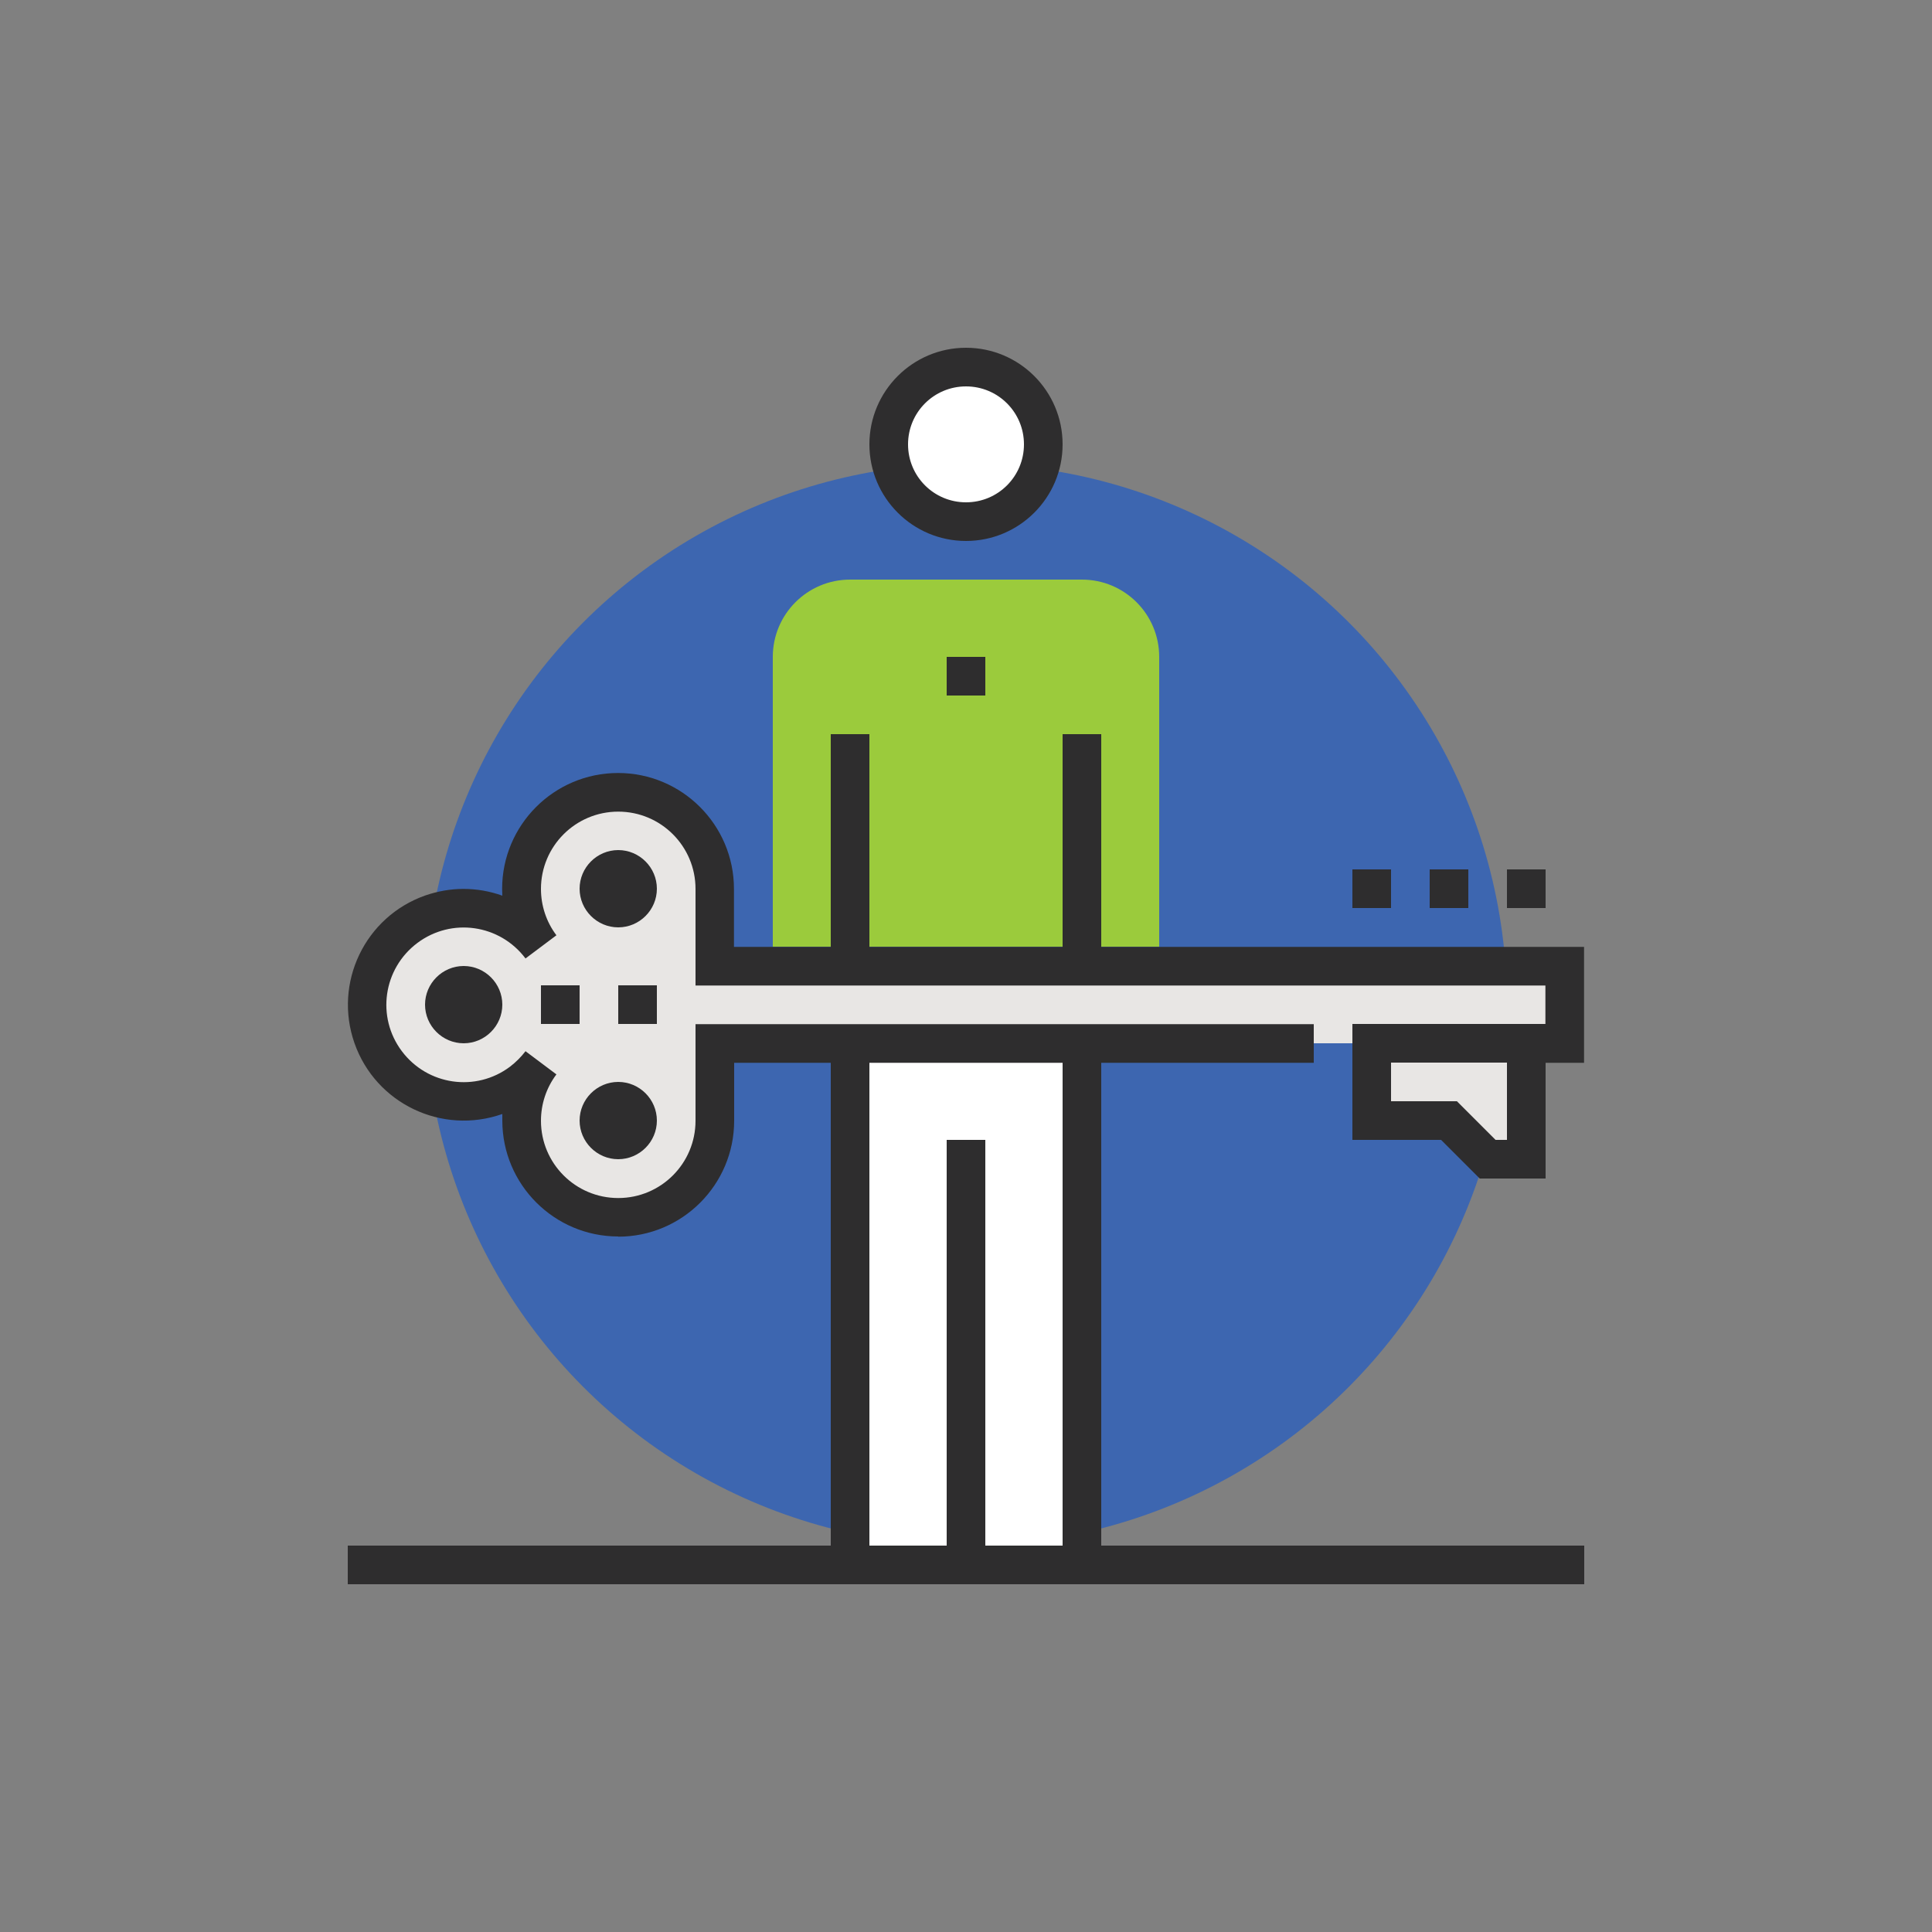 <?xml version="1.0" encoding="UTF-8"?><svg id="a" xmlns="http://www.w3.org/2000/svg" viewBox="0 0 100 100"><rect x="0" y="0" width="100" height="100" fill="#808080" stroke="none"/><circle cx="50" cy="52" r="28" style="fill:#3d66b0;"/><rect x="45" y="55" width="10" height="25" style="fill:#fff;"/><path d="M60,49v-15c0-2.21-1.79-4-4-4h-12c-2.21,0-4,1.79-4,4v15h20Z" style="fill:#9bcb3c;"/><rect x="49" y="59" width="2" height="21" style="fill:#2e2d2e;"/><rect x="49" y="34" width="2" height="2" style="fill:#2e2d2e;"/><rect x="44" y="53" width="12" height="2" style="fill:#2e2d2e;"/><rect x="43" y="38" width="2" height="42" style="fill:#2e2d2e;"/><rect x="55" y="38" width="2" height="42" style="fill:#2e2d2e;"/><circle cx="50" cy="23" r="4" style="fill:#fff;"/><path d="M50,28c-2.76,0-5-2.24-5-5s2.24-5,5-5,5,2.24,5,5c0,2.76-2.24,5-5,5Zm0-8c-1.66,0-3,1.34-3,3s1.34,3,3,3,3-1.34,3-3-1.34-3-3-3Z" style="fill:#2e2d2e;"/><path d="M71,58h4l2,2h2v-6h-8v4Z" style="fill:#e8e6e4;"/><path d="M81,54v-4H37v-4c0-2.76-2.24-5-5-5s-5,2.24-5,5c0,1.08,.35,2.13,1,3-1.66-2.21-4.79-2.66-7-1s-2.66,4.79-1,7,4.79,2.66,7,1c.38-.28,.72-.62,1-1-1.66,2.21-1.21,5.34,1,7s5.34,1.21,7-1c.65-.87,1-1.92,1-3v-4h44Z" style="fill:#e8e6e4;"/><path d="M80,61h-3.41l-2-2h-4.59v-6h10v8Zm-2.59-2h.59v-4h-6v2h3.41l2,2Z" style="fill:#2e2d2e;"/><path d="M32,64c-3.31,0-6-2.69-6-6,0-.11,0-.23,0-.34-3.13,1.1-6.55-.54-7.65-3.66-1.1-3.13,.54-6.55,3.66-7.65,.64-.22,1.3-.34,1.98-.34,.69,0,1.37,.12,2.01,.35,0-.12-.01-.23-.01-.35,0-3.31,2.69-6,6-6s6,2.69,6,6v3h44v6h-3v-2h1v-2H36v-5c0-2.21-1.79-4-4-4-2.21,0-4,1.79-4,4,0,.87,.28,1.71,.8,2.4h0l-1.6,1.2c-1.33-1.77-3.83-2.13-5.6-.8-1.77,1.33-2.13,3.83-.8,5.6s3.83,2.13,5.6,.8c.3-.23,.57-.5,.8-.8l1.6,1.2h0c-.52,.69-.8,1.53-.8,2.4,0,2.21,1.79,4,4,4s4-1.79,4-4v-5h32v2h-30v3c0,3.31-2.69,6-6,6Z" style="fill:#2e2d2e;"/><path d="M24,54c-1.1,0-2-.9-2-2s.9-2,2-2,2,.9,2,2-.9,2-2,2Zm0-2h0Z" style="fill:#2e2d2e;"/><path d="M32,60c-1.1,0-2-.9-2-2s.9-2,2-2,2,.9,2,2-.9,2-2,2Zm0-2h0Z" style="fill:#2e2d2e;"/><path d="M32,48c-1.1,0-2-.9-2-2s.9-2,2-2,2,.9,2,2-.9,2-2,2Zm0-2h0Z" style="fill:#2e2d2e;"/><rect x="32" y="51" width="2" height="2" style="fill:#2e2d2e;"/><rect x="28" y="51" width="2" height="2" style="fill:#2e2d2e;"/><rect x="78" y="45" width="2" height="2" style="fill:#2e2d2e;"/><rect x="74" y="45" width="2" height="2" style="fill:#2e2d2e;"/><rect x="70" y="45" width="2" height="2" style="fill:#2e2d2e;"/><rect x="18" y="80" width="64" height="2" style="fill:#2e2d2e;"/></svg>
